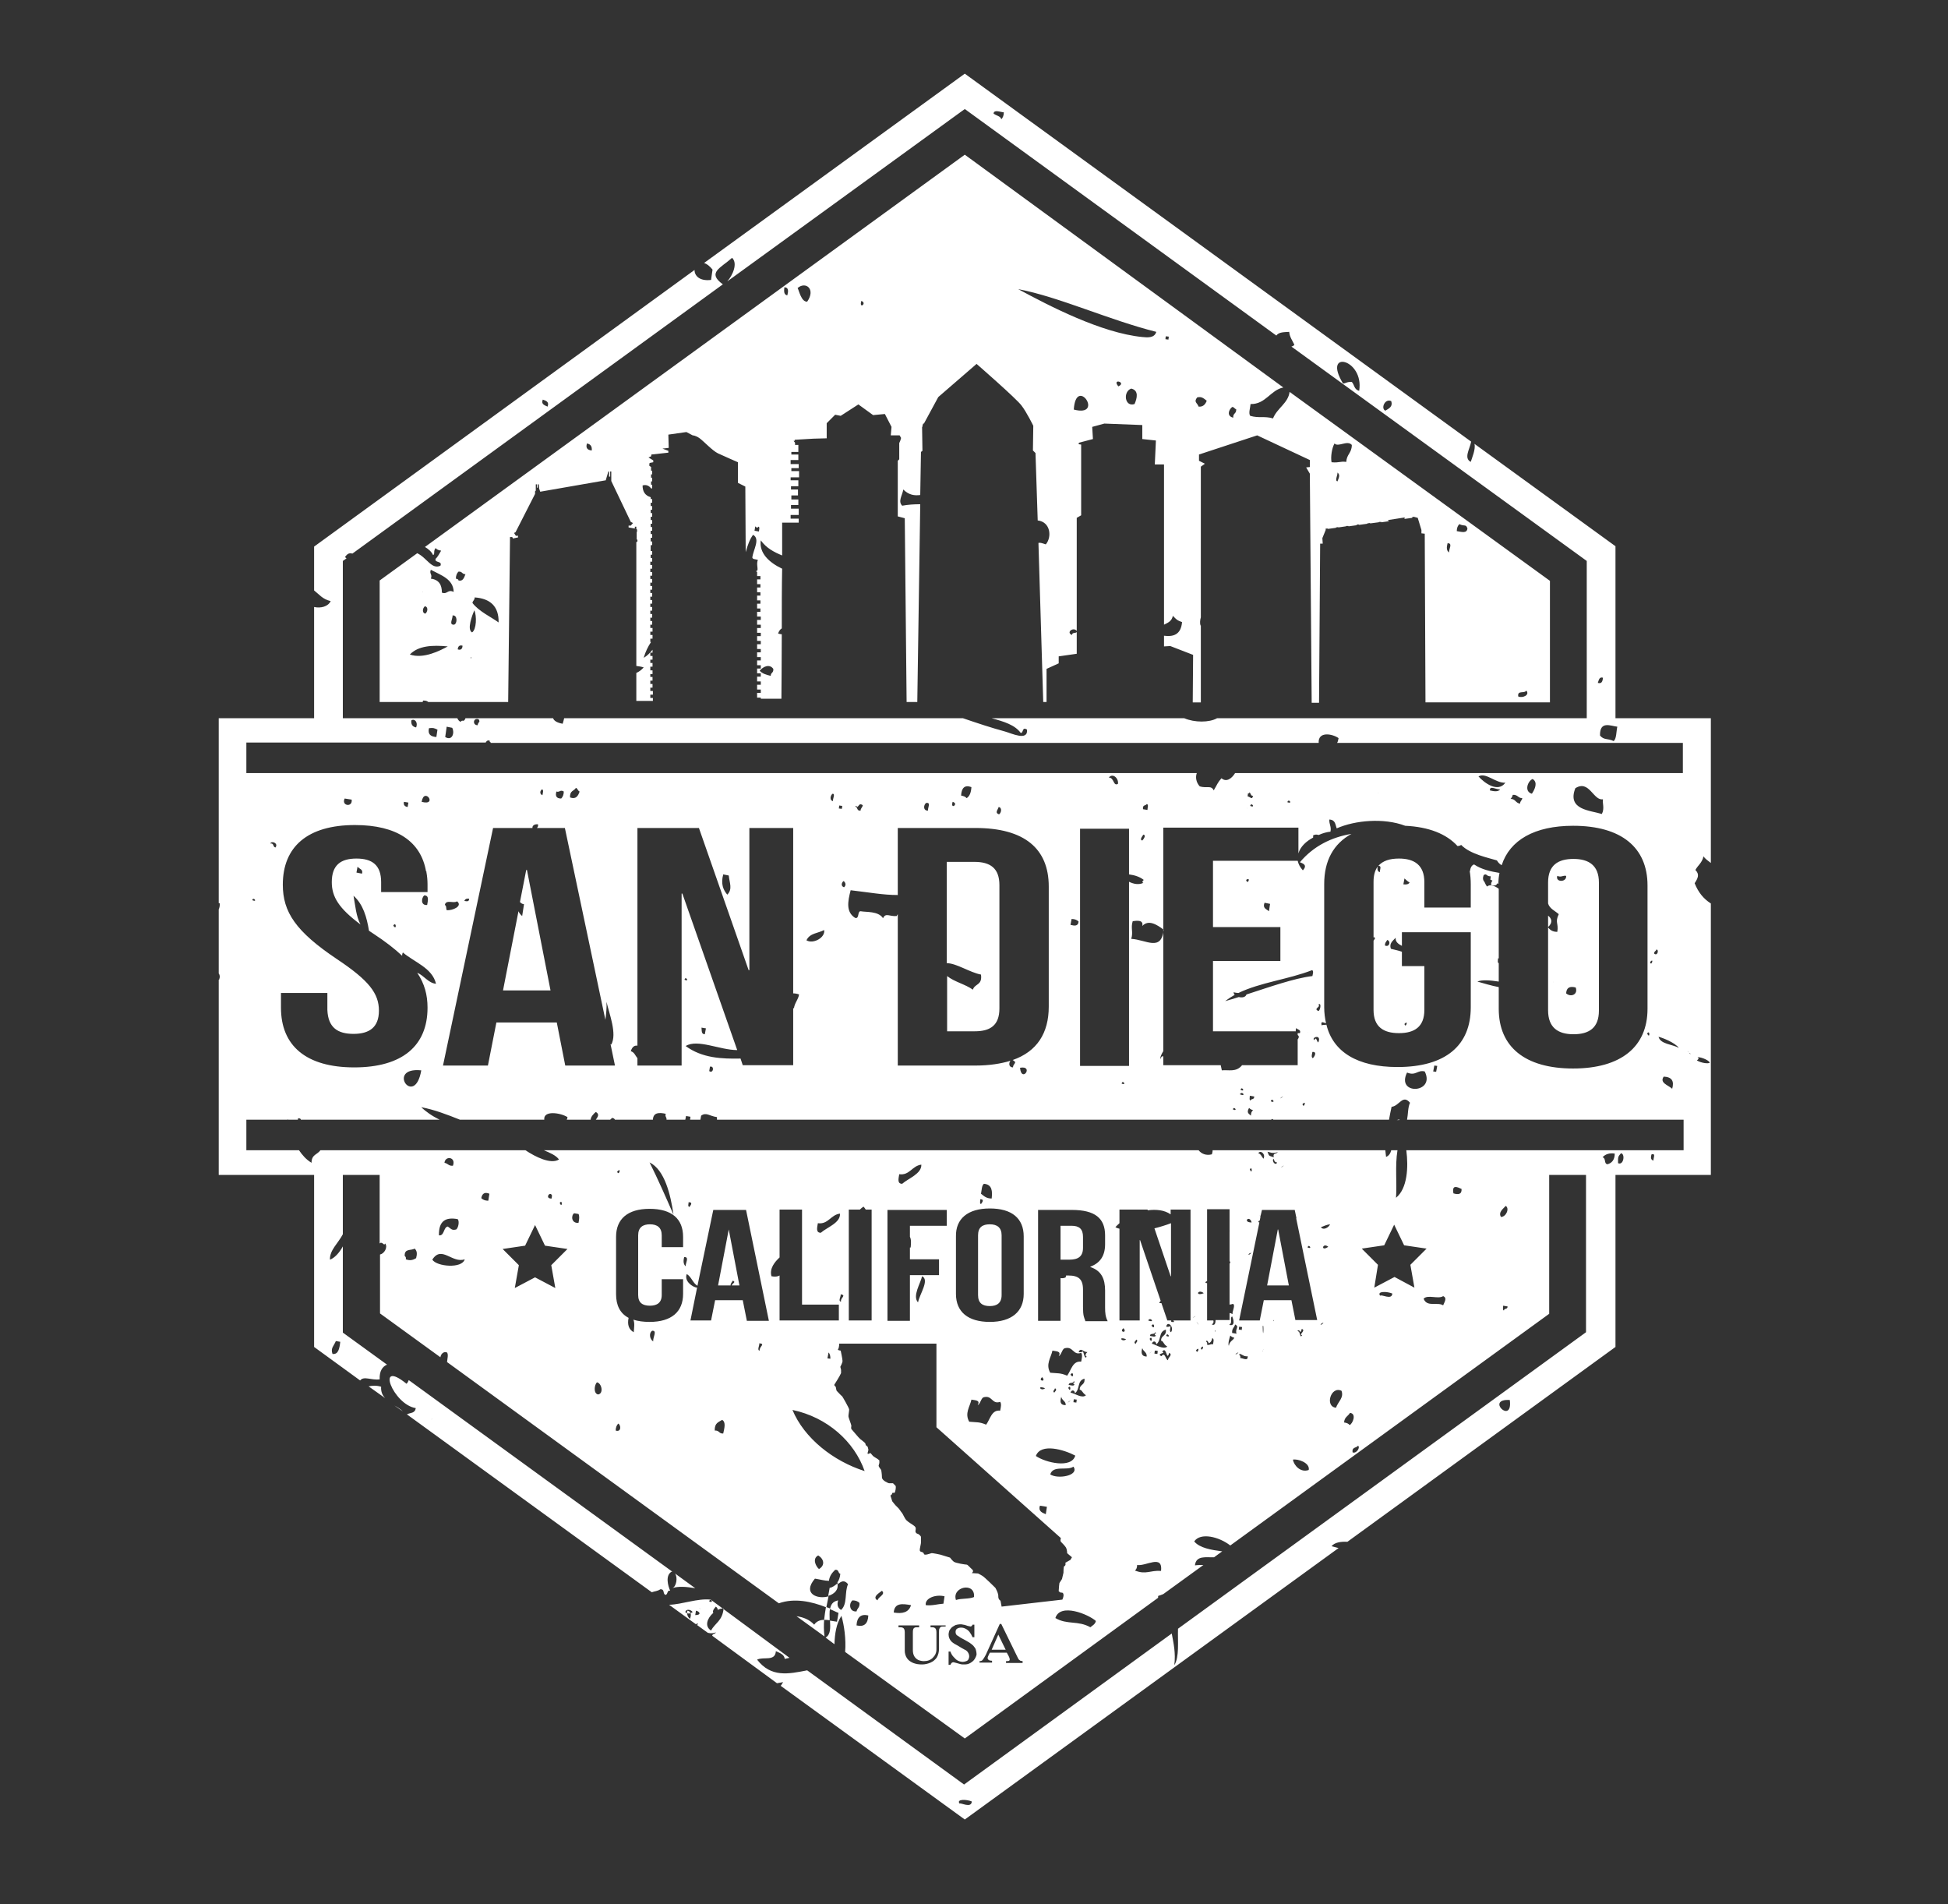 <?xml version="1.0" encoding="utf-8"?>
<!-- Generator: Adobe Illustrator 27.9.0, SVG Export Plug-In . SVG Version: 6.00 Build 0)  -->
<svg version="1.1" id="San_Diego" xmlns="http://www.w3.org/2000/svg" xmlns:xlink="http://www.w3.org/1999/xlink" x="0px" y="0px"
	 viewBox="0 0 529 517" style="enable-background:new 0 0 529 517;" xml:space="preserve">
<rect x="0" y="0" width="529" height="517" fill="#333333" stroke="none"/>
<path style="fill:#FFFFFF;" d="M317.9,346.5h0.1v-14.4c-1.3,0.5-2.9,1-4.5,1.4L317.9,346.5z M227.4,429.9c-0.6,0.5-1.3,1.1-2.1,1.2
	c-0.1,0.8-0.3,1.5-0.4,2.2C226.5,432.8,227.8,431.7,227.4,429.9z M221.1,441.1c-1.3-1.4-2.9-2-4.8-2.3l7.6,5.5
	c-0.2-1.6-0.2-3.1-0.1-4.5C222.8,439.8,221.8,440.1,221.1,441.1z M103.5,376.5c-1.3-0.4-2.4-0.3-3.4-0.1l4.5,3.2
	C103.9,378.9,103.4,377.9,103.5,376.5z M464.6,234.3V195h-25.9v-46.7l-38.3-27.8c0.4,1.4-0.7,3.9-1,4.9c-2-1-0.2-3.6,0.1-5.5L262,20
	l-70.8,51.4c0.7,0.2,1.5,0.8,2.3,1.8c-0.1,0.9-0.3,1.8-0.4,2.8c-3.2,0.4-4.5-1.2-4.5-2.7L85.3,148.4v11.9c1.4,1.1,2.3,2.4,4.5,2.9
	c-0.7,1.5-2.7,2-4.5,1.6V195H59.4v50.2c0.1,0,0.2,0,0.3,0.1c0,0.6-0.1,1.2-0.3,1.6v17.4c0.3,0.4,0.4,0.9,0.1,1.7c0,0-0.1,0-0.1,0v53
	h25.9v46.7l12.5,9.1c1-1.3,3,0,5.3-0.3c-0.1-2.3,0.8-3.5,2-4l-12-8.7v-23.4c-0.9,1.7-2.3,3.2-3.5,3.6c-0.1-2.6,2.2-4.4,3.5-6.9V319
	h10v18.6c0.1-0.1,0.2-0.1,0.3-0.2c0.7,0,0.9,0.9,1.2,0.2c0.8,1.1-0.3,2.8-1.4,3v16l16.4,11.9c0.1-0.8,0.8-1.7,1.8-1.3
	c0.4,0.6,0.1,1.6,0,2.6l90.1,65.5c4.2-1.5,8.9-0.5,12.9,1.1c0.2-1,0.4-2,0.6-3c-3,0.9-7.2-0.7-3.7-4.8c1.3,0.2,2.7,0.6,3.8,0.6
	c0.2-1.5,1-2.3,1.7-3c1.1-0.1,0.7,0.9,1.4,1.1c-0.1,1-0.4,1.8-0.8,2.3c0.1,0.2,0.1,0.3,0.1,0.5c0.9-0.7,1.7-1.3,2.8,0
	c-1,2.1-0.1,5.4-1.9,7c-0.8-0.5-1.2-1.2-0.8-2.6c-1.5,0.3-2,1.2-2.2,2.4c0.8,0.3,1.5,0.7,2.3,1c-0.1,0.8-0.3,1.6-0.4,2.4
	c-0.6-0.1-1.2-0.2-1.9-0.3c0.1,1.9,0.2,3.8-1.2,4.6l2.4,1.8c0.1-2.8,0.5-5.6,1.9-7.7c0.7,2.4,1.3,6.3,1,9.8L262,472l52.5-38.2
	c0-0.2,0-0.3,0-0.5c0.4-0.1,0.9-0.3,1.4-0.5l10.9-7.9c-0.8,0-1.6,0-2.3,0.1c0.3-2.8,3.1-2.1,5.2-2.2l2.2-1.6c-3-0.4-6.1-0.9-7.6-2.7
	c1.7-2.5,6.7-1.3,9.8,1.1l86.6-62.9V319h10v42.7l-110.8,80.5c-0.1,3.4,0.4,7.7-1,9.9c0.4-3.4-0.2-5.9-0.7-8.6l-56.4,41l-42.6-31
	c-5.1,1-9.8,2-13.6-2.9c1.7-0.9,4.9,0.6,5.1-2.3c1.1,0.5,2.3,0.9,2.4,2.1c0.4-0.1,0.9-0.2,1.3-0.3L193,434.3
	c-3.6-0.4-7.7,1.3-11.3,1.4l7.3,5.3c0.1,0,0.2-0.1,0.3-0.3c0.3,0.1,0.2,0.3,0,0.5l2.9,2.1c0.5,0.1,1,0.3,2.2-0.1
	c-0.2,0.5-0.9,0.3-1,0.9L211,457c0.6-0.1,1.2-0.2,1.7-0.3c-0.3,0.3-0.4,0.7-0.7,1l50,36.3l101.5-73.7c-0.6-0.2-1.3-0.3-1.9-0.5
	c0.8-1,2.4-1.3,4.3-1.2l72.8-52.9V319h25.9v-73.7c-2-1.3-3.4-3-4.4-5.5c0.9-1.4,1.4-2.4,0.2-3.6c0.7-1.3,1.8-1.9,2.2-3.7
	C463,233.1,463.8,233.7,464.6,234.3z M91.2,364.1c0.4,0.1,0.8,0.1,1.2,0.2c-0.2,1.8-0.5,3.5-2.1,3.3C89.7,366,90.7,365.4,91.2,364.1
	z M187.4,439.5c-0.5-0.3-0.8-0.9-0.8-1.5c-0.2-0.1-0.4-0.2-0.5-0.3c0.2-1,1.6-0.7,2,0c-0.2,0.1-0.4,0.2-0.6,0.3
	C187.7,438.3,187.6,438.9,187.4,439.5z M188.8,438.5c0.1-0.4,0.1-0.8,0.2-1.2C190,437.5,190.6,438.5,188.8,438.5z M190.6,436.8
	c-0.1,0-0.1,0-0.2,0c-0.2,0-0.5-0.1-0.6-0.1c-0.1,0-0.2,0-0.2,0c0,0,0.1,0,0.2,0c0.1,0,0.3,0,0.6,0.1
	C191,436.9,191.4,436.9,190.6,436.8z M192.6,434.8C192.8,433.6,194.1,435.4,192.6,434.8L192.6,434.8z M192.6,436.8
	C191.5,438.6,193.8,435,192.6,436.8L192.6,436.8z M193.1,442.7c-1.9-1.2-1-3.4,0.6-4.8c-0.1-0.3-0.3-0.6,0.7-1.7
	c0.4,0.3,0.5,0.6,0.5,0.9c0.5-0.3,1.1-0.4,1.6-0.4C196.2,440.1,194.1,440.7,193.1,442.7z M260.6,489.7c-1-1.3,1.9-1.2,3.3-0.6
	C263.8,491.1,260.8,489.3,260.6,489.7z M410,380.1C410.9,387,403.2,379.7,410,380.1L410,380.1z M461,287.1c0.3-0.3,3,0.6,3.3,1.4
	c-0.3,0.4-2.4,0.1-3.5-0.6C461.2,287.6,461.5,287.3,461,287.1z M439.2,197.3c-0.3,1.3-0.2,3.3-1,3.9c-1.7-0.8-2.6-0.2-3.7-1.5
	C434.4,195.6,437.4,197.1,439.2,197.3z M435.3,184c-0.1,1.1-0.4,1.7-1.4,1.4C434.2,184.6,434.3,183.7,435.3,184z M377.8,108.9
	c0.5,1.5-0.6,2-1.6,2.6C374.9,110.9,376.1,108.1,377.8,108.9z M369.1,106.1c-1.4-0.3-1.3-1.7-2-2.4c-1.4-0.1-1.8,0.5-2.4,0.4
	C359,94.7,370.5,97.5,369.1,106.1z M272.6,30.5c0,0.9-0.3,1.5-0.7,1.9c-0.1-0.9-1.5-1-2.1-1.6C270,29.7,271.5,30.4,272.6,30.5z
	 M147.4,108.5c0.9,0.3,1.8,0.6,1.3,1.9C147.8,110,146.9,109.7,147.4,108.5z M93.1,152.3l1-0.7c-0.1-0.1-0.3-0.2-0.4-0.4
	c0.5-0.6,0.9-1.2,2-0.9l100.6-73.1c-4.4-3.2-0.6-4.4,2.5-7.2c1.6,1.5,0.2,4.7-1.3,6.4L262,29.6l84.6,61.5c0.7-1,2.2-0.9,3.5-1
	c0.1,1.4,0.9,2.4,1.4,3.5c-0.2,0.3-0.5,0.4-0.8,0.5l80.2,58.2V195l-100.4,0c-2.1,1.2-6.1,1.2-8.9,0l-52.3,0c3.3,0.9,6.3,1.8,7.9,4
	c0.8,0,0.3-1.8,1.7-0.9c0.3,3.2-4.2,1-6,0.5c-3.7-1-7.6-2.3-11.4-3.6H153.2c-0.1,0.4-0.2,0.9-0.4,1.5c-1.7-0.3-2.4-0.9-2.6-1.5
	l-23.8,0c-0.1,0.3-0.2,0.5-0.5,0.7c-0.4-0.1-0.7,0-0.8,0.3c-0.4-0.2-0.7-0.5-0.9-1H93.1V152.3z M316.9,196.4
	C317.1,196.7,316.8,196.2,316.9,196.4L316.9,196.4z M129.7,196.9c-1.5,0-1.2-2.2,0.3-1.6C130.5,196.2,129.9,195.8,129.7,196.9z
	 M120.9,200.1c0.1-0.9,0.3-1.8,0.4-2.8c0.5,0.1,1,0.2,1.5,0.3C123.5,198.8,122.9,201.3,120.9,200.1z M118.8,198.1
	c-0.1,0.7-0.2,1.3-0.3,2c-1.6-0.1-2.4-0.8-2-2.4C117.7,197.6,117.7,197.6,118.8,198.1z M113,197.5c-1-0.2-1.4-0.8-1.3-1.9
	C112.5,195,113.6,196,113,197.5z M113,341.6c-0.7,0.4-1.5,0.8-2.8,0.3c0.1-0.4,0-0.7-0.3-0.9c-0.1-2.1,1.7-1.4,2.7-2
	C113.3,339.6,113.3,340.5,113,341.6z M117.4,342c2.5-4,5.4,1.1,8.8-0.1C125.5,344.5,118.6,343.9,117.4,342z M124.3,331
	c0.5,0.6,0.2,2.3-0.4,2.8c-1.2,0.3-1.3-0.1-2.3-0.8c-1.2,0.2-0.9,2.6-2.4,2.4C119.1,331.4,121.1,330.4,124.3,331z M120.7,315.7
	c0.2-2,3.2-1.6,2.3,0.8C121.8,316.6,121.7,315.9,120.7,315.7z M132.6,326c-0.9,0-1.5-0.3-1.9-0.7c0.2-1.1,0.8-1.8,2.2-1.2
	C132.8,324.7,132.7,325.3,132.6,326z M150.8,349.7l-5.5-2.9l-5.5,2.9l1.1-6.2l-4.4-4.4l6.1-0.9l2.7-5.6l2.7,5.6l6.1,0.9l-4.4,4.4
	L150.8,349.7z M149.9,324.6c0,0.3-0.1,0.5-0.1,0.8C147.8,325.5,149.4,323.2,149.9,324.6z M152,326.6
	C152.8,325.4,152.7,328.3,152,326.6L152,326.6z M157.1,332c-1.9,0.2-2.1-1.9-1.2-2.6c0.4,0.1,0.8,0.1,1.2,0.2
	C157.4,330.1,157.3,331.1,157.1,332z M162.4,378.6c-1.3-0.3-1-2.6-0.3-3.3C163.4,375.5,164,378.4,162.4,378.6z M167.2,388.4
	c0-0.9,0.3-1.5,0.7-1.9C168.7,387,168.7,388.9,167.2,388.4z M177.4,364.2c-0.9-0.5-1.3-2.2-0.3-2.9
	C178.6,361.2,177.2,363.2,177.4,364.2z M185.5,338.6h-5.8v-3.2c0-2.1-1.2-3-3.2-3c-1.9,0-3.2,0.8-3.2,3v16.2c0,2.1,1.2,2.9,3.2,2.9
	c1.9,0,3.2-0.8,3.2-2.9v-4.3h5.8v4c0,4.8-3.1,7.6-9.1,7.6c-1.7,0-3.1-0.2-4.4-0.6c0.4,0.9,0.2,2.1,0.1,3.4c-1.3-0.7-1.8-2-1.4-3.9
	c-2.3-1.2-3.4-3.4-3.4-6.4v-15.6c0-4.8,3.1-7.6,9.1-7.6c6,0,9.1,2.7,9.1,7.6V338.6z M167.6,318.1C168.9,316.7,168,319.5,167.6,318.1
	L167.6,318.1z M176.4,315.6c4.1,2,5.7,8.7,6.5,14.2C180.8,325,178.7,320.2,176.4,315.6z M185.8,341.3c1.5-0.1,0.3,1.7,0.4,2.5
	C185.6,343.3,185.5,342.4,185.8,341.3z M196.4,389.2c-1.2,0.1-1-0.9-2.3-0.8c-0.1-2.1,1.1-2.3,2-2.9
	C197.2,386.1,196.7,387.8,196.4,389.2z M206.3,366.7c-0.8-0.1,0-1.4-0.1-2C208,364.9,206.1,365.6,206.3,366.7z M202.8,358.5
	l-1.1-5.5h-7.5l-1.1,5.5h-5.6l1.8-8.9c-1.2-0.1-3.6-1.8-2.8-3.7c1.3,0.8,1.6,2.4,2.9,3.2l4.3-20.6h8.9l6.2,30.1H202.8z M187,326.4
	c1.3,0,0.5,0.9,0.2,1.3C186.7,327.5,187,326.9,187,326.4z M209.5,346.5c-0.6-2.1,0.9-3.9,2.2-5.1v-13h6.1v25.8h10v4.3h-16.1v-12.2
	C211.2,346.6,210.4,346.7,209.5,346.5z M228.3,351.4c1.7,0.3-0.2,1,0.1,2C227.5,353.3,228.4,352,228.3,351.4z M222.9,334.7
	c-1.4,0-1-1.4-0.8-2.6c2.8,0.4,3.5-2.3,6-2.6C228.3,332,224.6,333.2,222.9,334.7z M225.5,368.9c-0.3,0-0.5-0.1-0.8-0.1
	c0.1-0.5,0.2-1.1,0.3-1.6C225.4,367.6,225.5,368.2,225.5,368.9z M222.4,426c-1-0.9-1.8-2.9-0.2-3.7C223.8,423.3,224.1,425,222.4,426
	z M215.2,382.8c9.5,2,16.8,8.6,19.6,16.6C226.3,396.7,218.4,390.5,215.2,382.8z M231.5,434.5c0.9,0,1.5,0.3,1.9,0.7
	c0.1,1.3-0.6,1.4-0.8,2.3C230.7,437.7,230.4,435.4,231.5,434.5z M232.6,441.3c0.1-2.2,1.2-3.2,3.2-2.7
	C235.7,440.8,234.7,441.8,232.6,441.3z M238.3,434.5c-1.6-0.9,0.6-2.1,1.2-2.6C240.6,432.9,238.5,433.5,238.3,434.5z M242.4,405.3
	c0.3-0.1,0.5,0.3,0.7-0.4c0.2-0.7,0.2-1.4,0.1-1.5c-0.1-0.1-0.7-0.7-0.7-0.7s-1,0-1.1,0s-1.9-0.7-1.9-1.6c0-0.9-0.2-2-0.2-2
	s-0.7-0.9-0.7-1.1c0-0.2,0.2-0.7,0.2-0.8c0-0.2,0-0.7,0-0.7l-0.5-0.4c0,0-1-0.6-1.1-0.7c-0.2-0.1-0.8-1-0.9-0.9
	c-0.1,0.1-0.7,0.4-0.7,0.1c0-0.3,0.3-0.9,0.2-1.1c-0.1-0.3-0.1-0.8-0.4-0.9c-0.3-0.1-0.4-0.6-0.4-0.7c0-0.1-1.1-1-1.4-1.2
	c-0.4-0.3-2-2.3-2.3-2.6c-0.3-0.3-0.1-0.7-0.1-1c0-0.3-0.8-2.2-0.8-2.6c0-0.4,0.2-1.4,0.2-1.8s-1.8-3.5-1.9-3.6
	c-0.1,0-1.5-1.5-1.5-1.5s-0.2-0.6-0.2-0.9c0-0.3-0.6-0.5-0.4-0.8c0.3-0.4,1.4-2.3,1.4-2.3l0.4-0.8v-0.9l-0.2-0.8
	c0,0,0.6-1.1,0.6-1.6c0-0.5-0.5-2.8-0.5-2.8s-1-0.1-0.7-0.4c0.3-0.4,0.3-1.5,0.3-1.5h26.4v22.7l33.8,30.1c0,0-0.3,0.8,0.1,1.1
	c0.3,0.3,1,1,1.3,1.5c0.3,0.6,0.3,1.5,0.3,1.5l1.3,1.1l-0.4,0.7l-1.4,0.8c0,0,0.2,0.5-0.1,0.8c-0.3,0.3-0.1-0.1-0.3,0.3
	c-0.1,0.4-0.1,1.6-0.1,1.6l-0.4,1.7l-0.7,1.1l-0.1,0.8l-0.1,1.4c0,0,0.4,0.4,0.6,0.4s0.6-0.1,0.7,0.5c0.1,0.6-0.3,1.4-0.3,1.4
	l-16.5,1.9l-0.3-1.6c0,0-0.6-0.3-0.6-1.1c0.1-0.9-0.8-2.4-0.8-2.4s-3.1-3.1-3.6-3.3c-0.5-0.3-1.1-0.6-1.1-0.6l-1.7-0.1
	c0,0,0.7-0.5,0.1-1c-0.6-0.5-1.2-1.3-1.5-1.3c-0.3,0-3-0.4-3.5-0.8c-0.5-0.4-1-1.1-1-1.1l-2.6-0.8c0,0-2.2-0.5-2.5-0.4
	c-0.3,0.1-1.9,0.7-2,0.2c-0.1-0.5-0.6-0.5-0.8-0.6c-0.2-0.1-0.4-0.1-0.3-0.8c0.1-0.7,0.3-1.3,0.3-1.7v-1.5c0-0.3-0.7-0.8-0.7-0.8
	s-0.8-0.1-0.8-0.8c0.1-0.7,0.2-0.9-0.2-1.3c-0.4-0.4-1.6-1-2.2-1.6c-0.6-0.6-1-1.8-1.3-2.1c-0.3-0.3-0.7-1.1-1.2-1.5
	c-0.5-0.4-1.4-1.6-1.4-1.6l-0.5-1.6C242.3,405.9,242.2,405.4,242.4,405.3z M230.5,358.5v-30.1h3c0.3-0.3,0.7-0.6,1-0.8
	c0.2,0.2,0.4,0.5,0.6,0.8h1.6v30.1H230.5z M257.1,328.5v4.3h-10v3c0.4,0.8,0.3,1.8,0.2,2.9c-0.1,0-0.2,0-0.2,0v3.2h7.9v4.3h-7.9
	v12.4H241v-30.1H257.1z M244.2,318.8c2.8,0.4,3.5-2.3,6-2.6c0.1,2.5-3.5,3.7-5.2,5.2C243.6,321.4,244,320,244.2,318.8z M249.3,353.6
	c-1.6-1.7,0.7-5.2,1.1-7.1C252.5,347.5,249.7,351.4,249.3,353.6z M266.4,326.9c-0.4-0.1-0.2-0.8-0.2-1.3
	C267.5,325.6,266.6,326.6,266.4,326.9z M266.4,324.1c0.2-1,0.2-2.3,0.8-2.7c2.3,0.2,2.3,2.1,2.1,4
	C267.8,325.4,267.2,324.7,266.4,324.1z M268.8,328.1c6,0,9.2,2.7,9.2,7.6v15.6c0,4.8-3.3,7.6-9.2,7.6s-9.2-2.7-9.2-7.6v-15.6
	C259.5,330.9,262.8,328.1,268.8,328.1z M267,379.4c2.5-0.8,2.3,2,4.6,1.2c0.4,0.5,0.2,1.5,0,2.4c-2.3-0.3-2.7,2.3-3.8,3.8
	c-1.9-0.8-2.5-0.6-4.6-0.8c-1.3-2.3,0.2-4.1,0.6-6c1,0.2,2.5,0.1,1.7,1.5C266.2,381.2,266.3,379.9,267,379.4z M283.8,376.9
	C282.7,377.9,281.4,376,283.8,376.9L283.8,376.9z M283,373.9C284.3,375.3,281.7,375,283,373.9L283,373.9z M292,395.2
	c-1,3.6-8.1,1.9-10.7,0.1C282.6,391.7,289,393.6,292,395.2z M289,366.1c2.5-0.8,2.3,2,4.6,1.2c0.4,0.5,0.2,1.5,0,2.4
	c-2.3-0.3-2.7,2.3-3.8,3.8c-1.9-0.8-2.5-0.6-4.6-0.8c-1.3-2.3,0.2-4.1,0.6-6c1,0.2,2.5,0.1,1.7,1.5
	C288.2,367.9,288.3,366.6,289,366.1z M295.1,368.3c-0.5,1-0.8-1-1-1.4c-0.3,0.2-0.7,0.3-1.2,0.2c0.6-1.4,1.2,0,2.4,0
	C294.9,367.4,294.5,368.1,295.1,368.3z M290.7,378.1c0.3-0.9,1.2-0.7,1.2,0.2c1.5-1.2,0.5-3.4,2.6-4c0.2,1.9-1.3,1.4-1.3,3
	c0.7,0.1,0.7,0.9,1.7,1.5C293.9,379.8,291.9,378.3,290.7,378.1z M292.4,380c0,0.3-0.1,0.5-0.1,0.8c-0.3,0-0.5-0.1-0.8-0.1
	c0-0.3,0.1-0.5,0.1-0.8C291.9,379.9,292.1,380,292.4,380z M291.6,375c0.4,0.2,0.2,0.4-0.1,0.4c-0.1,0.3,0.1,0.4,0.3,0.5
	c-0.2,0.5-1,0.2-1.6,0.1C290.3,375.1,291.4,375.8,291.6,375z M290.7,373.2C291.6,371.9,291.7,374.7,290.7,373.2L290.7,373.2z
	 M290.1,376.8C290.9,375.6,290.8,378.5,290.1,376.8L290.1,376.8z M290.3,380.5C291.7,379.6,289.1,381.5,290.3,380.5L290.3,380.5z
	 M289.4,381.5c-1.5,0-1.6-0.9-1.2-2.3C288.3,380.2,289.5,380.4,289.4,381.5z M286.3,378.1c-0.6-0.4,0.1-0.7,0.2-1.2
	C287.2,377.4,286.5,377.7,286.3,378.1z M285.2,400.3c0.8-2.6,4.6-0.9,6.3-2.1C293.2,400.6,287.3,401.7,285.2,400.3z M284.3,409.1
	c-0.1,0.7-0.2,1.3-0.3,2c-1-0.4-2.1-0.8-1.6-2.3C283,408.9,283.6,409,284.3,409.1z M264.5,433.6c-1.4,0.6-3.4,0.3-4.9,0.8
	C258.4,430.8,264.9,429.4,264.5,433.6z M256.5,433.4c-0.1,0.7-0.2,1.3-0.3,2c-1.6,0.1-3,0.6-4.8,0.4
	C251.1,433.9,254.1,432.8,256.5,433.4z M247.4,435.8c-0.6,2-2.4,2.4-4.7,2C242.9,435.1,245.1,435.4,247.4,435.8z M256.6,441.6h-0.2
	c-0.4,0-0.7,0-0.9,0.1c-0.2,0.1-0.3,0.3-0.4,0.5c-0.1,0.2-0.1,0.6-0.1,1v4.4c0,0.9-0.2,1.7-0.6,2.4c-0.4,0.6-1,1.1-1.7,1.4
	c-0.7,0.3-1.5,0.5-2.3,0.5c-0.9,0-1.6-0.1-2.4-0.4c-0.7-0.3-1.3-0.7-1.7-1.3c-0.4-0.6-0.6-1.3-0.6-2v-5c0-0.5-0.1-0.9-0.3-1.1
	c-0.2-0.2-0.5-0.3-1-0.3h-0.4v-0.5h5.6v0.5h-0.3c-0.4,0-0.7,0-0.9,0.1c-0.2,0.1-0.4,0.3-0.4,0.5c-0.1,0.2-0.1,0.6-0.1,1v4.6
	c0,0.6,0.1,1.2,0.4,1.7c0.3,0.5,0.7,0.8,1.1,1c0.5,0.2,1,0.3,1.5,0.3c1,0,1.8-0.3,2.4-0.9c0.6-0.6,1-1.3,1-2.3v-4.6
	c0-0.5-0.1-0.9-0.3-1.1c-0.2-0.2-0.5-0.3-0.9-0.3h-0.4v-0.5h4.1V441.6z M264.7,450.4c-0.3,0.5-0.7,0.8-1.2,1.1
	c-0.5,0.3-1,0.4-1.6,0.4c-0.4,0-0.8,0-1.1-0.1c-0.3-0.1-0.7-0.2-1.1-0.3c-0.4-0.1-0.7-0.2-0.8-0.2c-0.2,0-0.4,0.1-0.5,0.2
	c-0.1,0.1-0.2,0.3-0.3,0.5h-0.5v-3.6h0.5c0.2,0.6,0.5,1.1,0.9,1.5s0.7,0.8,1.2,1c0.4,0.2,0.9,0.3,1.3,0.3c0.3,0,0.6-0.1,0.9-0.2
	c0.3-0.1,0.5-0.3,0.6-0.5c0.1-0.2,0.2-0.5,0.2-0.8c0-0.5-0.2-0.9-0.5-1.3c-0.2-0.2-0.4-0.4-0.7-0.5c-0.3-0.2-0.8-0.4-1.4-0.8
	c-0.6-0.4-1.1-0.6-1.4-0.8s-0.6-0.4-0.8-0.6c-0.5-0.5-0.8-1.2-0.8-1.9c0-0.4,0.1-0.7,0.2-1.1c0.2-0.3,0.4-0.6,0.7-0.9
	c0.3-0.2,0.6-0.4,1-0.6c0.4-0.1,0.8-0.2,1.2-0.2c0.3,0,0.6,0,0.9,0.1c0.2,0,0.5,0.1,0.8,0.2c0.3,0.1,0.5,0.2,0.7,0.2
	c0.2,0,0.3,0.1,0.4,0.1c0.3,0,0.5-0.2,0.6-0.5h0.5v3.4h-0.5c-0.2-0.5-0.5-1-0.8-1.4c-0.3-0.4-0.7-0.7-1.1-0.9
	c-0.4-0.2-0.8-0.3-1.2-0.3c-0.4,0-0.8,0.1-1.1,0.3c-0.3,0.2-0.4,0.5-0.4,0.9c0,0.3,0.1,0.7,0.4,0.9c0.2,0.1,0.5,0.3,0.9,0.6
	c0.4,0.2,0.9,0.5,1.3,0.7c0.4,0.2,0.8,0.5,1.2,0.7c0.4,0.3,0.7,0.5,1,0.8c0.3,0.4,0.6,0.7,0.7,1.1c0.1,0.4,0.2,0.8,0.2,1.2
	C265.2,449.4,265,449.9,264.7,450.4z M277.8,451.5h-4.6V451c0.4,0,0.7,0,0.8-0.1c0.2-0.1,0.2-0.2,0.2-0.4c0-0.2-0.1-0.5-0.3-0.9
	l-0.5-0.9h-4.6l-0.3,0.6c-0.2,0.4-0.3,0.7-0.3,0.8c0,0.5,0.4,0.8,1.2,0.8v0.5H266V451c0.4,0,0.7-0.1,0.9-0.4s0.5-0.7,0.8-1.3
	l3.8-8.4h0.4l4.5,9.2c0.1,0.2,0.2,0.4,0.3,0.5c0.1,0.1,0.3,0.2,0.4,0.3c0.2,0,0.4,0.1,0.6,0.1V451.5z M296.1,441.8
	c-3.4-1.9-6.3-0.6-9.5-2.5c1.3-4.2,9-1,11,0.8C297.4,441,296.7,441.3,296.1,441.8z M294.7,358.5c-0.3-0.8-0.6-1.2-0.6-3.7v-4.7
	c0-2.8-1.2-3.8-4-3.8h-0.6c0,0.2-0.1,0.3-0.1,0.5c-0.3,0.2-0.9,0.3-1.4,0.2v11.6h-6.1v-30.1h9.2c6.3,0,9,2.3,9,6.9v2.4
	c0,3.1-1.3,5.1-4,6.1v0.1c3,1,4,3.2,4,6.4v4.6c0,1.5,0.1,2.5,0.7,3.7H294.7z M305.8,363.6C304.8,364.6,303.4,362.7,305.8,363.6
	L305.8,363.6z M305.1,360.6C306.3,362.1,303.7,361.7,305.1,360.6L305.1,360.6z M315.3,426.5c-3-0.2-4.1,1.1-7.1-0.1
	c0.4-0.3,0.6-0.8,0.6-1.5C311.2,425.3,315.8,421.9,315.3,426.5z M308.6,363.7c0.6,0.4-0.1,0.7-0.2,1.2
	C307.7,364.4,308.4,364.1,308.6,363.7z M310.2,366c0.2,0.9,1.3,1.1,1.2,2.3C310,368.3,309.8,367.3,310.2,366z M313.9,362.6
	c-0.2,0.5-1,0.2-1.6,0.1c0-0.9,1.2-0.2,1.4-1c0.4,0.2,0.2,0.4-0.1,0.4C313.5,362.5,313.7,362.5,313.9,362.6z M317,365.6
	c-1.1,0.9-3.1-0.5-4.2-0.8c0.3-0.9,1.2-0.7,1.2,0.2c1.5-1.2,0.5-3.4,2.6-4c0.2,1.9-1.3,1.4-1.3,3C316,364.1,315.9,365,317,365.6z
	 M316.7,362.7C316.9,361.5,318.2,363.4,316.7,362.7L316.7,362.7z M314.4,366.8c0,0.3-0.1,0.5-0.1,0.8c-0.3,0-0.5-0.1-0.8-0.1
	c0-0.3,0.1-0.5,0.1-0.8C313.9,366.7,314.2,366.7,314.4,366.8z M312.4,367.2C313.7,366.3,311.1,368.2,312.4,367.2L312.4,367.2z
	 M312.2,363.5C313,362.3,312.9,365.2,312.2,363.5L312.2,363.5z M312.7,359.9C313.6,358.7,313.7,361.4,312.7,359.9L312.7,359.9z
	 M311.8,358.5C312.4,357.4,313.8,359.3,311.8,358.5L311.8,358.5z M317.2,369.3c-0.7-0.1-0.8-2.4-1.8-1.1c-1.6-0.7,1.5-0.8,0.2-1.2
	c1.2-1.8,1.2,2.9,1.9,0.3C318.6,367.9,317.1,368.5,317.2,369.3z M318,361.7c-0.5-0.2-0.2-1-0.1-1.7c-0.3,0.2-0.7,0.3-1.2,0.2
	C317,358.4,319,360.3,318,361.7z M323.4,358.5h-4.8c0.3,0.2,0.4,0.7-0.6,0.3c0-0.2,0.1-0.3,0.1-0.3h-1.1l-1.6-4.7
	c-0.2,0-0.4,0-0.6,0c0.1-0.3,0.3-0.5,0.4-0.6l-5.6-16.5h-0.1v21.8h-5.5v-24.9c-0.4-0.1-0.7-0.2-1.1-0.4c0.3-0.4,0.7-0.7,1.1-1.1
	v-3.7h7.6l0.1,0.2c2.2-0.3,4.5-0.1,6.2,1.1v-1.3h5.4V358.5z M324.3,357.5C325.6,356.7,323,358.5,324.3,357.5L324.3,357.5z
	 M324.8,366.6C326,365.2,325.2,368,324.8,366.6L324.8,366.6z M325.2,359.3C324.3,357.9,326.2,360.6,325.2,359.3L325.2,359.3z
	 M326.1,366C327.3,364.6,326.4,367.4,326.1,366L326.1,366z M326.9,351.1C324.4,352.1,325.3,349.8,326.9,351.1L326.9,351.1z
	 M329.4,365c-0.7-0.2-0.9,0.3-1.6,0.1c0.1-0.4,0-0.7-0.3-0.9c0.2-0.5,0.7,0.1,0.7,0.5c0.6-0.2,0.9-0.7,1-1.4
	C329.8,363.5,329.5,364.4,329.4,365z M329.8,362.1C329.8,362.2,329.8,362.2,329.8,362.1L329.8,362.1z M329.1,359.6
	c0.5-0.4,0.5-0.7,0.4-1.1h-1.7v-10.1c-0.1,0-0.3-0.1-0.5-0.2c0.1-0.2,0.3-0.3,0.5-0.4v-19.5h6.1v5.8c0.1,0,0.2,0.1,0.3,0.2
	c0,0,0.1,0,0.1,0.1c0,0,0,0,0.1,0c-0.1,0-0.1-0.1-0.2-0.1c-0.1-0.1-0.2-0.1-0.3-0.2v8.3c0.3,0.2,0.2,0.5,0,0.7v11.1
	c0.3,0,0.6-0.1,0.9-0.2c0.8,0.3-0.2,2-0.1,2.8c-0.3-0.2-0.5-0.3-0.8-0.3v1.9h-3.8C330.1,359.2,329.9,360,329.1,359.6z M334.4,334.6
	c0.1,0.1,0.2,0.1,0.3,0.1C334.6,334.7,334.5,334.6,334.4,334.6z M334.7,334.8c0.1,0,0.1,0.1,0.1,0.1
	C334.9,334.8,334.8,334.8,334.7,334.8z M335.8,362.1c-0.4-0.1-0.8-0.1-1.2-0.2c-0.1-1.3,0.6-1.4,0.8-2.3
	C336.7,360.2,335.3,360.8,335.8,362.1z M334.6,357.4c0.4,0.8,0.9,2.8-0.8,2.3C334.9,359,333.8,357.9,334.6,357.4z M330.1,361.2
	c0,0.1,0,0.1-0.1,0.2c0,0.1,0,0.1-0.1,0.2c0,0.1-0.1,0.2-0.1,0.3c0-0.1,0.1-0.2,0.1-0.3c0-0.1,0-0.1,0-0.2c0,0,0,0,0-0.1
	C330,361.3,330.1,361.2,330.1,361.2c0-0.1,0-0.1,0-0.1C330.1,361.1,330.1,361.1,330.1,361.2z M333.8,365.9c0.1,0,0.1,0,0.2-0.1
	c0,0,0,0,0,0C334,365.8,333.9,365.9,333.8,365.9z M333.7,365.4c-0.3-0.6,0.2-2.2,0.4-2.8c0.3,0.3,0.6,0.5,1.1,0.6
	C334.8,364,333.9,364.1,333.7,365.4z M335.8,367.4C337.3,366.6,334.7,368.5,335.8,367.4L335.8,367.4z M336.8,368.7
	c0.1-0.4,0-0.7-0.3-0.9c0.2-0.7,1.2,0.7,2.3,0.4C339,369.7,337.5,368.7,336.8,368.7z M336.4,361c0-0.3,0.1-0.5,0.1-0.8
	c0.3,0,0.5,0.1,0.8,0.1c0,0.3-0.1,0.5-0.1,0.8C336.9,361,336.7,361,336.4,361z M342.9,367.3C342.8,367.4,342.8,367.4,342.9,367.3
	L342.9,367.3z M343.1,366.4c0,0.1,0,0.1-0.1,0.2c0,0,0,0,0,0.1c0,0.1,0,0.1-0.1,0.2c0,0.1-0.1,0.2-0.1,0.3c0-0.1,0.1-0.2,0.1-0.3
	c0-0.1,0-0.2,0.1-0.2C343.1,366.5,343.1,366.4,343.1,366.4c0-0.1,0-0.1,0-0.1C343.2,366.3,343.2,366.3,343.1,366.4z M342.9,360.1
	C343.3,358.9,343,364.8,342.9,360.1L342.9,360.1z M345.7,359.3C345.7,359.4,345.7,359.4,345.7,359.3L345.7,359.3z M346,358.3
	c0,0.1,0,0.1-0.1,0.2c0,0.1,0,0.2-0.1,0.2c0,0.1-0.1,0.2-0.1,0.3c0-0.1,0.1-0.2,0.1-0.3c0-0.1,0-0.1,0-0.2c0,0,0,0,0-0.1
	C346,358.5,346,358.4,346,358.3c0-0.1,0-0.1,0-0.1C346,358.3,346,358.3,346,358.3z M355.4,399.1c-2.2,0.8-4-1.2-4.3-2.8
	C352.3,396,355.8,397.1,355.4,399.1z M353.5,360.8c1.3,0.4-1,1.6,0.1,1.7c-0.6,1.1-0.5-1-1-1c-0.7-0.4,0.5-0.5,0.4,0.1
	C353.4,361.6,353.4,361.1,353.5,360.8z M351.8,358.5l-1.1-5.5h-7.5l-1.1,5.5h-5.6l5.5-26.6c-0.1,0-0.2-0.1-0.3-0.1
	c0.1-0.4,0.3-0.4,0.4-0.4l0.2-1.1c0,0,0,0,0,0c-0.4-0.7-0.2-0.4,0-0.1l0.4-1.7h8.9l0.5,2.4c0,0,0,0,0-0.1c0.1-0.1,0.2-0.2,0.2-0.3
	c0,0-0.1,0.2-0.3,0.3l5.7,27.6H351.8z M339.9,331.9C337.3,331.9,339.3,329.7,339.9,331.9L339.9,331.9z M339.4,317.5
	C340.1,316.3,340.1,319.2,339.4,317.5L339.4,317.5z M339.3,340.3C340.8,339.6,338.2,341.5,339.3,340.3L339.3,340.3z M341.7,313.1
	c0.6-1,2.1,0.3,1.4,1.5C342.6,314,342.4,313.3,341.7,313.1z M345.9,314.2c-1.4-0.5-1.2-0.2-1.7-1.5c0.7,0.1,1.2,0.6,2.8,0.1
	C346.6,313.4,345.6,312.9,345.9,314.2z M346.8,315.6c-0.3,1-1.5-0.2-1-1C346.1,314.9,346,315.6,346.8,315.6z M348.2,316.7
	C349.6,315.8,347,317.7,348.2,316.7L348.2,316.7z M355.1,338.7C355.3,337.5,356.6,339.3,355.1,338.7L355.1,338.7z M358.9,359.3
	C360.4,358.6,357.8,360.5,358.9,359.3L358.9,359.3z M360.7,338.5C358.6,340,359.1,337.2,360.7,338.5L360.7,338.5z M358.7,333.2
	c0.8-0.3,1.5-0.7,2.5-0.8C360.8,333.3,359.4,334.1,358.7,333.2z M362.8,382.2c-3.1-0.3-1.4-6,1.5-4.6
	C365,379.5,363.4,380.5,362.8,382.2z M366.5,386.9c-0.3-0.4-0.8-0.6-1.5-0.7c0.1-1.5,1.1-1.7,1.6-2.6
	C368.5,383.8,367.3,386.6,366.5,386.9z M367.3,394.3c-0.2-1.5,1-1.1,1.5-1.8C369.5,393.1,368.2,394.8,367.3,394.3z M374.8,351.8
	c-1-1.3,1.9-1.2,3.3-0.6C378,353.1,375.1,351.3,374.8,351.8z M378.7,346.7l-5.5,2.9l1-6.2l-4.4-4.4l6.1-0.9l2.7-5.6l2.7,5.6l6.1,0.9
	l-4.4,4.4l1.1,6.2L378.7,346.7z M391.9,354.4c-1.5-1-4.4,0.6-5.3-1.8c1.1-1.2,4,0.2,5.3-0.7C393.1,352.4,392.2,353.6,391.9,354.4z
	 M394.7,324c-0.5-2.5,1.1-1.7,2.2-1.2C397,324.3,396,324.4,394.7,324z M408.4,355.8c-0.4-0.1-0.2-0.8-0.2-1.3
	c0.4,0.1,0.8,0.1,1.2,0.2C409.4,355.6,408.5,355.1,408.4,355.8z M407.6,330.4c-0.8-1.3,0.7-2.3,1.3-3
	C410,328.1,409,330.4,407.6,330.4z M436.5,316.1c-1-0.2-0.3-1.6-1.3-1.9c0.8-0.9,1.9-1.2,3.3-1C438.5,314.9,437.7,315.8,436.5,316.1
	z M439.4,315.8c0-1.6-0.1-1.7,0.8-2.7C441.4,313.3,440.9,316.5,439.4,315.8z M449,315.1c-0.7-0.2-0.8-0.8-0.5-1.7
	C449.7,313.1,449,314.3,449,315.1z M457.1,312.3h-75.2c0.6,4.6,0.3,10.4-2.8,12.9c0.3-3.8-0.3-8.7,0.4-12.9h-1.7
	c-0.2,0.8-0.6,1.5-1.4,1.8c-0.1-0.6-0.1-1.2-0.2-1.8h-46.9c0,0.4-0.1,0.7-0.2,1.1c-1.5,0.4-2.8-0.1-3.6-1.1l-177.8,0
	c1.7,0.7,3.3,1.4,4.1,2.5c-2.2,1.4-6.4-0.7-9.1-2.5H87c-0.8,1.2-2.4,1.1-2.4,3.4c-1.5-0.9-2.5-2.1-3.4-3.4H66.9v-8.3H78
	c0,0,0.1,0,0.1-0.1c0,0,0.1,0,0.1,0.1h2.7c0-0.2,0-0.3,0.1-0.4c0.5,0,0.7,0.2,0.7,0.4h37.7c-2.1-1-3.9-2.3-5-3.4
	c3.6,0.7,7,2,10.5,3.4h22.9c-0.3-2.6,4.4-1.9,6.3-0.7c0,0.3-0.1,0.5-0.2,0.7h6.5c0-0.8,0.9-1.7,1.4-2.1c1.1,0.6,0.5,1.4,0,2.1h3.9
	c0.2-0.2,0.4-0.4,0.6-0.5c0.4,0.1,0.6,0.3,0.7,0.5h10.3c0.1-2,1.7-2,3.5-1.6c-0.3,0.8,0.3,0.9,0.2,1.6h5.1c0.1-0.3,0.1-0.7,0.2-1
	c0.4,0.1,0.8,0.1,1.2,0.2c0,0.3-0.1,0.5-0.1,0.8h2.8c0.1-0.4,0.1-0.7,0.2-1.1c1.4-1,2.2,0.1,4.3,0.4c0,0.3,0,0.5,0,0.7h150.5
	c0.2-0.3,0.4-0.2,0.6,0h31.4c0.2-1.1,0.4-2.2,0.7-3.5c2.1-0.2,3-3.5,5-1.1c-0.6,1.3-0.5,3.1-0.8,4.6h75.1V312.3z M68.5,244.4
	C68.8,243.3,70.1,245.1,68.5,244.4L68.5,244.4z M73.4,229c0.3-0.8,2.3-0.1,1.4,1.1C74,229.9,74.5,228.9,73.4,229z M96,280.7
	c4.2,0,6.9-1.7,6.9-6.3c0-4.7-2.7-8.2-11.4-14c-11.2-7.5-14.7-12.8-14.7-20.2c0-10.3,6.7-16.2,19.6-16.2c11.4,0,17.9,4.5,19.3,12.6
	c0,0,0,0,0.1,0c0,0.1,0,0.1,0,0.2c0.2,1.1,0.3,2.2,0.3,3.4v2h-12.6v-2.7c0-4.6-2.4-6.4-6.7-6.4c-4.2,0-6.7,1.7-6.7,6.4
	c0,4,1.9,7.1,7.8,11.5c-1.2-2.2-1.4-5.1-1.9-7.8c2.6,2.3,3.6,5.8,4.2,9.5c0.4,0.3,0.8,0.5,1.2,0.8c3.2,2.1,5.8,4.1,7.8,6
	c0-0.2,0-0.5,0.2-0.9c3.2,2.7,8,4.2,9,8.5c-2.1-0.2-3.2-2.2-5.1-3c2,3,2.8,6,2.8,9.5c0,10.3-6.8,16.2-19.9,16.2
	c-13.1,0-19.9-5.9-19.9-16.2v-4h12.6v4.6C89.1,279,91.7,280.7,96,280.7z M93.6,216.8c0.6,0.1,1.3,0.2,1.9,0.3
	C95.8,219.3,92.6,218.8,93.6,216.8z M109.7,217.7c0.4,0.1,0.8,0.1,1.2,0.2c-0.1,0.4-0.1,0.8-0.2,1.2
	C109.9,219,109.5,218.5,109.7,217.7z M114.5,217.7C115.2,213.5,119,218.9,114.5,217.7L114.5,217.7z M116,245.7
	c-1.8,0.2-1.6-1.9-0.8-2.6C116.6,243.1,116.2,244.5,116,245.7z M106.8,251.3C107.6,250,107.8,252.8,106.8,251.3L106.8,251.3z
	 M98.3,237.2c-0.5-0.1-1-0.2-1.5-0.3c0.1-0.5,0.2-1.1,0.3-1.6C97.5,235.9,98.7,236,98.3,237.2z M114.4,290.6
	C112.6,301,104.7,289.6,114.4,290.6L114.4,290.6z M133.9,224.8h10.7c-0.1-0.6,0.5-1.1,1.5-1c0.1,0.5-0.1,0.8-0.3,1h7.6l11,52.1
	c0.2-1.6,0.4-3.3,0.3-4.9c0.8,3.4,2.9,8.7,1.3,11.6c-0.1,0-0.1-0.1-0.2-0.1l1.2,5.8h-13.5l-2.3-11.7h-16.4l-2.3,11.7h-12.2
	L133.9,224.8z M120.8,245.7c0.3-1.6,2.5-0.3,3.3-1c1.7,1.3-1.3,2.6-2.8,2.4C121.1,246.7,121.3,245.9,120.8,245.7z M126.1,244.6
	c0.2-0.5,0.6-0.7,1.3-0.6C127.4,244.9,126.7,244.7,126.1,244.6z M147.2,214.3c0.5,0.2,0.2,1,0.1,1.6
	C146.5,215.6,146.6,214.7,147.2,214.3z M151.1,214.9c0.9,0.3,1-0.6,2,0c0,0.9-0.3,1.5-0.7,1.9C151.2,216.8,150.7,216.2,151.1,214.9z
	 M156.4,213.9c0.5,0.2,0.5,0.8,1,1c-0.4,1.2-1,2.2-2.6,1.6C154.7,214.6,155.9,214.8,156.4,213.9z M203.3,263.4h0.2v-38.6h11.9v44.9
	c0.5,0,1.1,0.1,1.6,0.3c-0.3,1.6-1.2,2.2-1.4,3.8c-0.1-0.1-0.2-0.1-0.2-0.2v15.6h-13.7l-0.6-1.8c-5.1,0.1-10.4-0.1-14.9-3.4
	c3.2-2,9.3,1.1,14,1.1l-14.9-42.5h-0.2v46.7h-12v-2c-0.6-0.7-0.8-1.6-1.8-1.9c0.4-1.3,1.1-1.6,1.8-1.5v-59.1h16.7L203.3,263.4z
	 M196.4,237.4c0.5,0.1,1,0.2,1.5,0.3c0.2,2,1.1,3.7-0.4,5.2C196.4,241.6,195.7,240,196.4,237.4z M192.6,290.8
	c0.1-0.4,0.1-0.8,0.2-1.2C194.1,289.3,193.7,291.6,192.6,290.8z M185.9,266C186.1,264.8,187.4,266.7,185.9,266L185.9,266z
	 M190.5,279c0.4,0.1,0.8,0.1,1.2,0.2c-0.1,0.5-0.2,1.1-0.3,1.6C190.4,280.8,190.6,279.8,190.5,279z M219,255.3
	c0.9-2,3.2-1.9,4.8-2.8C224.2,254.5,220.9,256.4,219,255.3z M226.2,217.5c-1-0.2-0.7-1.6-0.1-2C226.9,215.5,226.1,216.9,226.2,217.5
	z M228.6,219.6c-0.3,0-0.5-0.1-0.8-0.1c0-0.3,0.1-0.5,0.1-0.8c0.3,0,0.5,0.1,0.8,0.1C228.7,219,228.7,219.3,228.6,219.6z
	 M229.1,239.2c0.6,0.5,0.7,1.2,0.1,1.7C228.3,240.6,228.5,239.6,229.1,239.2z M234.3,218.6c-0.1,0.7-0.6,0.8-0.6,1.5
	c-1.1,0.1-0.7-0.9-1.4-1.1c0.1-0.4,0.4-0.1,0.4,0.1C233.3,219,233.2,217.9,234.3,218.6z M243.8,243v-18.2h21.1
	c13.3,0,19.9,5.6,19.9,15.9v32.6c0,7.2-3.2,12.2-9.8,14.5c0.3,0.1,0.4,0.4,0.7,0.5c-0.1,0.7-0.6,0.7-0.6,1.5c-1.2,0-1.2-1.2-0.7-1.8
	c-2.6,0.8-5.8,1.3-9.5,1.3h-21.1v-41.1c-0.1,0.2-0.2,0.3-0.3,0.5c-1.9,0.2-3-1-3.7,0.6c-1.3-2-4.6-1.6-6.1-1.9
	c-0.9,0-0.3,2.2-1.5,1.8c-2.5-1.6-2-4.4-1.2-7.5C236.1,242.3,239.9,243,243.8,243z M252,220.1c-1.4,0-1.2-1.6-0.5-2.1
	C252.9,217.8,251.9,219.3,252,220.1z M258.7,217.7C260.5,218.2,258,220,258.7,217.7L258.7,217.7z M261,216c0.1-2,0.9-3,2.8-2.3
	c-0.1,1.5-0.5,2.5-1.3,3C262.2,216.3,261.6,216.1,261,216z M271.2,219.1c1,0.2,0.7,1.6,0.1,2C270.1,220.7,270.9,220,271.2,219.1z
	 M277,289.9C280.9,289.2,277.4,294.2,277,289.9L277,289.9z M290.7,251.1c0.1-0.5,0.2-1.1,0.3-1.6c0.9,0,1.5,0.3,1.9,0.7
	C292.8,251.5,291.8,251.4,290.7,251.1z M306.6,224.8v12.6c1.6,0.2,3,0.7,4,1.5c-0.3,0.3-0.6,0.6-0.1,0.8c-1.3,0.6-2.7,0.3-3.9-0.3
	v50h-13.3v-64.4H306.6z M301.1,211.1c1.1-1.3,2.7,0.2,2.5,1.7C302.3,213.6,302.6,211.1,301.1,211.1z M352.6,224.8v6.9
	c0.5-1.8,2.1-3.3,4-4.3c0-0.2,0-0.4,0-0.6c0.4-0.2,0.9-0.3,1.5-0.1c1.1-0.5,2.2-0.8,3.2-0.9c0.3-1.4-0.4-2-0.3-3.3
	c1.7,0.1,1.6,1.4,2,2.4c5-2.2,12.8-2.9,18.6-0.7c6.4,0.3,11.2,2.2,14.2,5.5c0.3,0,0.7-0.1,1-0.3c2.4,2.5,7.4,3.5,9.7,4.2
	c0.3,0.5,0.7,1,1.3,1.3c2.2-6.8,8.9-10.7,19.4-10.7c13.1,0,20.2,5.9,20.2,16.2v33.5c0,10.3-7.2,16.2-20.2,16.2
	c-13.1,0-20.2-5.9-20.2-16.2V268c-2.1-0.4-4-1-5.8-1.5c1.1-0.5,3.3-0.4,5.8,0v-5c0,0,0,0,0,0c-0.4-0.1-0.2-0.8-0.2-1.3
	c0.1,0,0.2,0,0.2,0v-18.9c-1.1-0.8-2.4-1.3-3.2-0.6c-0.2-0.3-0.5-0.8-0.7-1.3c-0.4-0.4-0.5-1-0.2-1.8c0.9-0.6,0.7,0.4,1.9,0.3
	c0,0.4,0,0.6-0.1,0.9c0.2,0.1,0.4,0.2,0.6,0.3c-0.2,0.2-0.4,0.6-0.4,1.2c0.8,0.2,1.5,0.2,1.7-0.5c0.1,0.1,0.2,0.1,0.3,0.2
	c0-1,0.1-2,0.3-3c-2.4-0.4-4.8-0.9-6.9-2.3c-0.6,0.2-1,0.8-1.1,1.8c0,0-0.1,0-0.1-0.1c0.2,1.2,0.3,2.4,0.3,3.7v6.3h-12.6v-6.9
	c0-4.6-2.7-6.4-6.9-6.4c-2.5,0-4.4,0.6-5.6,2c1-0.1,0.4,1,0.4,1.7c-0.6-0.2-0.7-0.7-0.6-1.5c-0.7,1-1.1,2.3-1.1,4.1v15.2
	c0-0.1,0.1-0.2,0.1-0.2c0.6,0.4,0.1,0.6-0.1,1v18.8c0,4.6,2.7,6.3,6.9,6.3c4.2,0,6.9-1.7,6.9-6.3v-11.9h-6.1v-3.9
	c-0.8-0.3-1.8-0.5-3-0.8c-0.5-1.5,0.5-2.1,1.3-3c-0.1,1.1,0.7,1.7,1.7,2.2v-3.7h18.7v20.4c0,10.3-6.8,16.2-19.9,16.2
	c-10.9,0-17.5-4.1-19.3-11.5c-0.4,0.1-1.1,0-1.3,0.2c-0.3-1.4,0.5-0.7,1.2-0.6c-0.3-1.3-0.5-2.8-0.5-4.3v-33.5
	c0-6.3,2.5-10.9,7.4-13.6c-5.4,0.9-10.3,3.3-14,7.7c0.7,0.3,2.2,0.7,0.8,2.2c-0.8-0.9-1.2-1.7-1.4-2.6h-23v18h18.3v9.2h-18.3V280
	h22.5c-0.1-0.2,0-0.5,0.1-0.9c0.3,0.5,1.4,0.4,1,1.4c-0.2,0-0.4,0-0.6,0v0.5c0.5,0.4,0.3,0.8,0,1.2v1.9c0,0,0,0,0,0c0,0,0,0,0,0v5.1
	h-15.1c-1.6,2-3.7,1.2-5.5,1.4c-0.1-0.5-0.2-1-0.3-1.4h-15.6v-2.4c-0.5-0.1-0.6,0.3-0.7,0.7c-0.3-0.3,0.3-1.5,0.7-2.1v-60.7H352.6z
	 M338.6,219.4C338.5,219.2,338.9,219.8,338.6,219.4L338.6,219.4z M338.8,216.2c0-0.3,0.1-0.5,0.1-0.8c0.3,0.1,0.4-0.1,0.4-0.3
	c0.4,0.3,0.3,1,1,1C339.9,217.2,339.8,216.5,338.8,216.2z M339.5,218.8C339.8,217.6,341.1,219.5,339.5,218.8L339.5,218.8z
	 M346.4,218C346.6,218.3,346.3,217.8,346.4,218L346.4,218z M349.6,217.8C349.9,216.6,351.2,218.4,349.6,217.8L349.6,217.8z
	 M374.3,215.3C374.5,215.6,374.1,215.1,374.3,215.3L374.3,215.3z M401.5,210.8c2-1.2,4.7,1.9,7.3,1.7
	C406.8,215.3,403.1,212.6,401.5,210.8z M407.4,214.3c-0.5,0.7-1.6,0.6-2.8,0.3C404.5,213.1,406.5,214.5,407.4,214.3z M410.2,216.9
	c0.3-0.3,0.5-0.6,0.6-1.1c1.4-0.1,1.4,0.9,2.6,0.9c-0.1,0.7-0.6,0.7-0.6,1.5C411.5,218,411.6,216.9,410.2,216.9z M416.2,211.5
	c1.5,0.9,0.6,2.8-0.2,4C413.8,214.9,414.9,212,416.2,211.5z M435,221c-3.2-1-9.5-1.1-7.2-7c3.8-2.4,4.9,3.5,7.5,3
	C435.1,218,435.8,219.5,435,221z M447.3,280.6C448.1,279.4,448.1,282.3,447.3,280.6L447.3,280.6z M382.8,239.6
	c-0.3,0.5-0.9,0.6-1.7,0.5c0.1-0.5,0.2-1.1,0.3-1.6C381.9,238.9,382.2,239.3,382.8,239.6z M376.1,256.7c0-0.9,0.4-1,0.6-1.5
	C377.8,255.5,377.3,257.3,376.1,256.7z M381.4,278C382.6,276.7,381.7,279.4,381.4,278L381.4,278z M390.3,289.4
	c-0.1,0.5-0.2,1.1-0.3,1.6c-0.3,0-0.5-0.1-0.8-0.1c0.1-0.5,0.2-1.1,0.3-1.6C389.8,289.3,390.1,289.4,390.3,289.4z M382.1,291.2
	c2.4,1,2.8-0.8,4.8-0.3C389.9,296.9,379,297.4,382.1,291.2z M338.5,270c-0.3,0.8-1.2,0.9-2.1,0.7c-1.3,0.4-2.5,0.8-3.7,1.1
	c0.8-0.6,1.7-1.2,2.6-1.7c-0.2-0.2-0.3-0.5-0.3-0.7c0.4,0.1,0.9,0.2,1.3,0.2c6-2.9,13.6-3.7,20-6.2c0.5,0.2,0.2,1,0.1,1.6
	C351.4,265.6,344.7,268,338.5,270z M355.2,280.2C355.4,280.5,355.1,280.1,355.2,280.2L355.2,280.2z M353.7,299.8
	C354.9,298.4,354.1,301.2,353.7,299.8L353.7,299.8z M356.4,285.6c1.4-0.1,0.5,1.4,0.1,1.7C356,287,356.3,286.2,356.4,285.6z
	 M356.9,282.4c-0.9-0.8,2.1-1.7,1.1,0.6C357.6,283,357.5,281.2,356.9,282.4z M358.1,274.5c-1.7-0.6,0.8-1.2-0.1-1.7
	C358.8,272,358.7,273.9,358.1,274.5z M344.9,245.4c-0.1,0.7-0.2,1.3-0.3,2c-0.7-0.6-1.8-0.8-1.2-2.3
	C343.9,245.2,344.4,245.3,344.9,245.4z M339.9,239.6C339.7,239.4,340.1,239.9,339.9,239.6L339.9,239.6z M338.4,238.9
	C339.8,237.9,338.8,240.5,338.4,238.9L338.4,238.9z M348,297.9C349.4,297.1,346.8,298.9,348,297.9L348,297.9z M345.1,299
	C345.4,297.8,346.6,299.7,345.1,299L345.1,299z M339.6,298.8c-0.4-0.1-0.2-0.8-0.2-1.3c0.4,0.1,0.8,0.1,1.2,0.2
	C340.6,298.7,339.7,298.2,339.6,298.8z M340.3,301.4c-0.4,0.3-0.6,0.8-0.6,1.5c-0.9-0.7-1.1-1-0.5-2.1
	C339.5,301.1,339.8,301.3,340.3,301.4z M336.7,297.1C337.3,296,338.6,297.9,336.7,297.1L336.7,297.1z M336.9,295.9
	C337.1,294.7,338.4,296.6,336.9,295.9L336.9,295.9z M334.8,301.2C335.1,300.1,336.3,301.9,334.8,301.2L334.8,301.2z M307.2,254.9
	c0.6-1.9-0.2-2.9,0.4-4.8c0.9-0.1,3-0.5,2.6,1.3c1.7-1.8,3.9-0.4,5.8,1C315.4,258.5,311.2,255.1,307.2,254.9z M311.6,219.9
	c-0.4-0.1-0.8-0.1-1.2-0.2c-0.2-1.3,0.8-0.9,1-1.4C312,218.4,311.6,219.3,311.6,219.9z M310.5,226.6c0.9,0.2-0.1,1.4-0.3,1.6
	C309.3,228,310.4,226.8,310.5,226.6z M304.6,294.2C304.8,293,306.1,294.8,304.6,294.2L304.6,294.2z M448.1,261.2
	C449.3,259.8,448.4,262.6,448.1,261.2L448.1,261.2z M449.2,258.9c0-0.7,0.5-0.6,0.6-1.1C450.6,257.8,450.1,259.7,449.2,258.9z
	 M450.4,281.5c1,0.2,4.5,1.6,5.5,3C454.1,283.5,450.9,283.5,450.4,281.5z M454.1,295.6c-1.1-1-3.5-1.6-2.3-3.3
	C454,292.4,454.7,293.5,454.1,295.6z M457.1,209.9H335.4c-1,1.6-2.4,2.5-3.7,1.4c-1,1.1-1.1,1.6-2.1,3.3c-0.7-1.5-1.9-0.5-3.8-1.1
	c-1-1.1-1.2-2.5-0.8-3.6H66.9v-8.3h65c0.2-0.4,0.5-0.7,1.1-0.5c-0.1,0.3,0.1,0.4,0.3,0.5c0,0,0,0.1-0.1,0.1h224.9
	c-0.2-3.2,3.7-2.5,5.4-1.3c-0.1,0.6-0.2,1-0.4,1.3h93.9V209.9z M458.3,285.4c0.1,0,0.1,0.1,0.2,0.2
	C458.4,285.5,458.3,285.5,458.3,285.4z M459.1,286.2c-0.2-0.1-0.4-0.3-0.6-0.5c0.1,0.1,0.2,0.2,0.3,0.2
	C459,286,459.1,286.1,459.1,286.2c0.1,0.1,0.1,0.1,0.1,0.1C459.3,286.3,459.2,286.2,459.1,286.2z M182,431.9
	c-0.6-1.3-1.4-4.2,0.4-5.2c0.1,0,0.2,0,0.3,0.1L111,374.7c-0.1,0.3-0.3,0.7-0.6,1c-8.6-7-3.6,5.7,2.5,6.6c-0.2,1.5-1.5,1.2-2.4,1.7
	l66.5,48.3c0.8-0.3,1.6-0.3,2.3-0.8c1.3-0.1,0.6,1.2,1.4,1.5C181.4,433,181.1,431.6,182,431.9z M117,386.2
	C117,386.2,116.9,386.3,117,386.2L117,386.2z M117.3,385.2c0,0,0,0.1-0.1,0.2c0,0,0,0.1,0,0.1c0,0,0,0,0,0c0,0,0,0,0-0.1
	C117.2,385.3,117.2,385.3,117.3,385.2c0-0.1,0-0.1,0-0.1C117.3,385.1,117.3,385.2,117.3,385.2z M182.5,431.2c1.7-0.6,3.9-0.4,6.3,0
	l-5.5-4C184.1,428.2,183.7,430.9,182.5,431.2z M109.4,383.2c-0.6-0.6-1.4-1.1-2.3-1.6L109.4,383.2z M291,332.8H288v9.2h2.4
	c2.3,0,3.7-0.8,3.7-3.2v-3C294.1,333.7,293.1,332.8,291,332.8z M268.8,354.6c1.9,0,3.2-0.8,3.2-3v-16.2c0-2.1-1.2-3-3.2-3
	s-3.2,0.8-3.2,3v16.2C265.6,353.8,266.8,354.6,268.8,354.6z M225.4,436.7c-0.3-0.1-0.7-0.3-1.1-0.4c-0.2,1.2-0.4,2.4-0.5,3.5
	c0.5,0,1,0,1.5,0.1C225.3,438.8,225.2,437.7,225.4,436.7z M269.3,447.9h3.8l-2-4.1L269.3,447.9z M420.4,248.6v3.1
	C421.8,250.4,421.3,249.3,420.4,248.6z M427.3,280.8c4.2,0,6.9-1.7,6.9-6.4v-34.8c0-4.6-2.7-6.4-6.9-6.4c-4.2,0-6.9,1.7-6.9,6.4v5.7
	c0.4,1.4,1.9,2,2.9,2.9c-1.1,2.3,0,2.4-0.4,4.8c-1.4,0-2-0.6-2.5-1.2v22.5C420.4,279,423.1,280.8,427.3,280.8z M427.9,268.1
	c0.7,2-1.4,2.7-2.6,1.6C425.4,268.1,426.3,267.7,427.9,268.1z M422.9,237.8c1.1,0.5,1.5-0.2,2.4,0
	C425.5,239.6,422.3,239.6,422.9,237.8z M421.8,266.6C422,266.9,421.6,266.4,421.8,266.6L421.8,266.6z M347,333.8l-2.9,15.2h5.9
	l-2.9-15.2H347z M143.1,236.2h-0.2l-1.7,8.7c0.3,0.3,0.5,0.5,1.1,0.6c-0.2,1.1-0.3,2.1-0.5,3.2c-0.4-0.3-0.8-0.8-1-1.3l-4.2,21.5
	h12.9L143.1,236.2z M197.9,333.8l-2.9,15.2h3.4c-0.1-0.4,0.5-1.1,0.6-1.3c1,0.4-0.1,0.7-0.3,1.3h2.1l-2.9-15.2H197.9z M186.6,437.3
	c0,0.2,0,0.4,0,0.7c0.3,0.1,0.6,0.1,0.9,0C187.4,437.6,187.2,437.4,186.6,437.3z M271.4,273.8v-33.5c0-4.6-2.5-6.3-6.8-6.3h-7.5
	v27.5c2.6,0,6.2,2.5,9.3,3.1c0.4,3-1.7,2.4-2.2,4.1c-2.1-1.5-5-2.1-7-3.7v15h7.5C268.9,280,271.4,278.4,271.4,273.8z M138.5,145.8
	h0.6l0.2,0.4l1.4-0.3l-0.1-0.5l-0.5,0.1l-0.5-0.8l0.4-0.2l5.3-10.4v-0.7l0.2-0.2v-1.7h0.3v0.9h0.2v-0.9h0.3l0.1,1.1l0.3,0.9
	l17.8-3.1l0.7-2.4h0.2v1.4h0.3V128h0.3v2.6l5.3,11.1l0.6,0.3l-0.6,0.7h-0.6v0.5l1.7,0.3V143h0.4v0.6l0.2,0.2v0.5l-0.1,0.2v1.9
	l0.2,0.2l0,0.4l-0.3,0.2l0,33.6c0.7,0.1,1.4,0.2,2,0.4c-0.6,0.7-1.3,1.2-2,1.5l0,7.6h4.5l0-0.8h-0.7v-0.9h0.7l0-1h-0.7v-0.9h0.6l0-1
	h-0.6v-0.9h0.6l0-1h-0.6V183h0.6l0-1h-0.6V181h0.6l0-1h-0.6v-0.9h0.6l0-1h-0.6v-0.9h0.6l0-0.8c-0.7,0.9-1.5,1.7-2.4,2.2
	c0.5-1.7,1.2-3.1,2-4.3h-0.2v-0.9h0.6l0-1h-0.6v-0.9h0.6l0-1h-0.6v-0.9h0.5l0-1h-0.5v-0.9h0.5l0-1h-0.5v-0.9h0.5l0-1h-0.5v-0.9h0.5
	l0-1h-0.5v-0.9h0.5l0-1h-0.5v-0.9h0.5l0-1h-0.5v-0.9h0.5l0-1h-0.5v-0.9h0.5l0-1h-0.5v-0.9h0.5l0-1h-0.5v-0.9h0.5l0-1h-0.4v-0.9h0.4
	l0-1h-0.4V148h0.4l0-1h-0.4V146h0.4l0-1h-0.4v-0.9h0.4l0-1h-0.4v-0.9h0.4l0-1h-0.4v-0.9h0.4l0-1h-0.4v-0.9h0.4l0-1h-0.4v-0.9h0.4
	l0-1h-0.4v-0.5c-1.6-0.5-2.2-1.6-2.2-3.2c1-0.3,1.8,0.1,2.3,0.8h0.3l0-1h-0.3v-0.9h0.3l0-1h-0.3v-0.9h0.3l0-1h-0.3v-0.9h0.1
	l-0.6-0.5l0.1-0.7l1-0.2V125l-1.3-0.8l0.7-0.3l0.1-0.5l4.6-0.5l0-0.5l-1.6-0.6l1.7-0.2l-0.1-3.6l4.9-0.7l1.7,0.9c0,0,0.8,0,1.9,0.8
	c1.1,0.8,3.5,3.4,5,4.1c1.5,0.7,5.4,2.4,5.4,2.4l0,5.6l2,1l0.1,17.8c0.5-1.8,1.1-3.5,2-4.7c2,1.1,0.1,4-0.2,6.1
	c0,0.6,0.9,0.5,1.5,0.7c-0.4,1.2,0,1.9-0.1,2.8c-0.1,0.1-0.2,0.2-0.4,0.3c0.2,0.1,0.3,0.2,0.3,0.2l0,1.1h0.9v0.9h-0.9l0,1.3h0.9v0.9
	h-0.9l0,1.3h0.9v0.9h-0.9l0,1.3h0.9v0.9h-0.9l0,1.3h0.9v0.9h-0.9l0,1.3h1v0.9h-1l0,1.3h1v0.9h-1l0,1.3h1v0.9h-1l0,1.3h1v0.9h-1
	l0,1.3h1v0.9h-1l0,1.3h1v0.9h-1l0,1.3h1v0.9h-1l0,1.3h1v0.9h-1l0,1.3h1v0.9h-1l0,1.3h1v0.9h-1l0,1.3h1v0.3h5.6
	c0-2.3,0.1-9.4,0.1-17.5c-0.3,0-0.6-0.1-1-0.2c0.2-0.6,0.5-1.1,1-1.4c0-5.5,0-11.3,0.1-16.2c-3.6-1.7-6.3-4.3-5.8-7.7
	c1.5,2.1,3.6,3.2,5.8,4.1c0-5.3,0-8.9,0-8.9h4.5v-1.1h-2.2v-1h2.2v-1.7h-2.1v-1h2v-1.5h-1.9v-1.1h1.8v-1.6h-1.9v-0.9h2v-1.6h-2.1
	v-0.8h2.3v-1.7h-2.1v-0.8h2V126h-2.2v-1.1h2.1v-1.5h-1.9v-0.7h1.9v-1.9h-0.9v-0.6l-0.4-0.5h0.3v-0.3l5.1-0.3l3.6-0.1v-4.1l2.3-2.3
	l1.5,0.3l4.8-3.1l4,2.9l3.2-0.3l1.8,3.5l-0.2,2.3l2.4,0l0.4,0.7l-0.2,0.7l-0.3,0.7v4.4l-0.4,0.4v15.1l1.9,0.5l0.5,49.9h2.9l0.8-53.7
	c-1.7,0-3.3,0.1-4.9,0.4c-1.2-1.2,0-2.7,0.3-4.4c1.5,1.5,3,1.7,4.6,1.5l0.2-11.7l0.4-0.3l-0.1-6.4l0.1-0.2c0-0.3,0.1-0.5,0.2-0.8
	c0.1,0,0.2,0,0.2,0l3.9-7.2l10.4-9c0,0,10.8,9.4,12.2,11.3c1.4,1.8,3.2,5.5,3.2,5.5l-0.1,6.7l0.7,0.7l0.6,18.3
	c3.5,0.4,3.9,4.5,2.2,6.5c-1.2-0.4-1.5-0.5-2-0.4l1.3,43.2h0.9v-9l3.3-1.5v-1.9l4.9-0.7v-5.9c-0.3,0.4-1.2,0-1.3,0.8
	c-1.7-0.7,0.4-2.3,1.3-1.1v-30.7l1.2-0.7v-19.2l-0.7-0.1l0.1-0.4l3.8-1l-0.2-3.3l3.3-0.9l10.3,0.4v3.8l3.7,0.4l-0.3,6.5h2.5v43.5
	c1-0.5,2.1-0.9,2.4-2.4c1.1,1.1,1.1,1.2,2.5,1.7c-0.3,3.6-2.6,4-4.9,3.7v2.9l1.7-0.1l6.2,2.4l-0.1,12.9h2.2v-20.9c0,0,0,0-0.1,0
	c-0.2-0.7-0.1-1.5,0.1-2.2v-40.9l1.1-0.8l-1.6-0.8v-1.7l15.8-5.2l14.3,6.7v1.9l-1,0.1l1,1.7l0.5,62.2h2l0.3-43.2l0.7,0l-0.1-1.5
	l0.9-2.2l0-0.4l0.6,0l0,0.1l2.2-0.3v-0.1l0.6-0.1l0,0.1l2.1-0.3l0.1-0.1l0.6,0v0.1l2.2-0.3l0.1-0.2l0.5,0l0.1,0.1l2.2-0.3l0-0.1
	l0.7-0.1l0.1,0.1l2.3-0.3l0.1-0.1l0.6,0l0,0.1l2.2-0.3l-0.3-0.1l-0.1-0.2l4.5-0.7l0.1,0.2l-0.2,0.2l2.2-0.3l0-0.2l0.4-0.1l1.1,0.3
	l1,3.3l0,0.9l0.9,0.1l0.2,45.8h33.8v-33l-70.7-51.3c-0.4,3.1-3.4,4.4-4.5,7.2c-2.4-0.7-3.8,0-6.2-0.7c-0.5-0.7,0-2.1,0.1-3.2
	c4.1,0.1,5.4-3.8,8.9-4.5L262,42L115.4,148.5c1,0.6,1.8,1.3,2.2,2.2c0.6-0.2,0-1.1,0.7-1.9c0.3,0.4,0.8,0.6,1.5,0.7
	c-0.5,0.8-0.9,1.7-1.5,2.2c-0.4,1.2,1.9,0.5,1.3,1.9c-2.4,1.1-3.7-2.2-6.3-3.4l-10.2,7.4v33h11.7c0-0.1,0-0.2,0.1-0.4
	c0.7,0,1.1,0.1,1.4,0.4h21.7L138.5,145.8z M210,181.6c0.1,1.2-0.7,0.9-0.7,1.9c-1.2-0.3-2.3-0.6-3-1.4
	C207.3,180.9,209,180.2,210,181.6z M414.5,187.5c1,1.2-1,2.1-2.2,1.6C412,187.3,413.9,188.4,414.5,187.5z M396.3,142.3
	c1.4,0.7,1.8-0.1,2.2,1.2c-0.2,1.4-1.6,0.9-2.9,0.7C395.6,143.3,395.9,142.7,396.3,142.3z M393.1,147.5c1.5-0.1,0.3,1.7,0.4,2.5
	C392.8,149.5,392.8,148.6,393.1,147.5z M363.2,130.7c-0.8-0.2,0.1-1.7,0-2.4C364,128.9,363.6,129.7,363.2,130.7z M362.4,120.4
	c1,1.1,3.5-1,4.7,0.4c0,2.2-1.4,2.5-1.5,4.6c-1.9-0.2-1.8,0.3-4,0.1C361.3,124.1,361.7,121.6,362.4,120.4z M334.6,110.5
	c0.6,0,0.6,0.5,1.1,0.6c0.1,1.3-0.9,1-0.8,2.3C333.1,113,333.6,111.3,334.6,110.5z M325.1,107.9c1.2-0.3,1.7,0.2,2.6,0.9
	c-0.4,1.1-1.1,1.7-2.2,1.6C325.1,109.3,324.1,109.2,325.1,107.9z M316.6,91.3c0.3,0,0.5,0.1,0.8,0.1c0,0.3-0.1,0.5-0.1,0.8
	c-0.3,0-0.5-0.1-0.8-0.1C316.5,91.9,316.5,91.6,316.6,91.3z M291.6,111.2C292.2,101.8,300.1,113.4,291.6,111.2L291.6,111.2z
	 M303.7,104.9C301.8,102.6,306.1,103.8,303.7,104.9L303.7,104.9z M308.1,109.7c-2.7,0.9-3.2-3.4-0.9-4.2
	C309.3,106,308.8,108.1,308.1,109.7z M314,90.1c-0.5,1.8-2.6,1.5-3.8,1.4c-11.1-1.1-25.2-8.4-33.7-13
	C287.6,80.6,301.2,86.9,314,90.1z M233.9,81.7C235.6,82.3,233.2,84.1,233.9,81.7L233.9,81.7z M219.2,81.9c-1.6,0.1-2.2-3-2.6-3.7
	C218.8,76.3,221.6,78.5,219.2,81.9z M213,78c1.2,0,1.1,1.1,0.8,2.2C212.8,80,212.9,79,213,78z M205.1,142.9c0.3,0.3,0.6,0.6,0.8,0.1
	c0.3,0,0.3,0.2,0.3,0.5c0,0.3-0.1,0.5-0.1,0.8c-0.4-0.1-0.8-0.1-1.2-0.2C205,143.7,205,143.3,205.1,142.9z M159.4,120.4
	c1,0.2,1.4,0.8,1.3,1.9C159.5,122.2,159,121.6,159.4,120.4z M115.4,164.6c1,0.2,0.7,1.6,0.1,2C114.5,166.4,114.8,165,115.4,164.6z
	 M115,160.2C115,160.1,115,160.1,115,160.2L115,160.2z M114.7,160.9c0-0.1,0.1-0.3,0.2-0.5c0,0,0-0.1,0-0.1
	C114.9,160.4,114.8,160.7,114.7,160.9c0,0.1-0.1,0.2-0.1,0.3C114.7,161,114.7,160.9,114.7,160.9z M111.3,177.7
	c2.3-2.4,6.1-2.6,10.3-2.2C119.6,176.6,115,179,111.3,177.7z M120,160.9c0-2-0.7-3.5-3-3.8c0.5-1.2-0.5-1.3,0-2.4
	c2.8,1.5,6.1,2.5,6.2,6C121.5,159.9,121.5,161.5,120,160.9z M123.3,169.6c-1.5,0.1-0.3-1.7-0.4-2.5
	C124.3,166.9,124.2,169.4,123.3,169.6z M124.3,176.3c0.1-0.9,0.5-1.2,1.3-1C125.6,176.2,125.1,176.6,124.3,176.3z M124.5,157.6
	c0-0.4-0.4-0.4-0.7-0.5c0-0.9,0.3-1.5,0.7-1.9c1.1-0.1,0.9,0.7,1.9,0.7C126,156.9,125.7,157.9,124.5,157.6z M127.7,179.3
	C127.6,179.4,127.6,179.4,127.7,179.3L127.7,179.3z M128,178.4c0,0,0,0.1-0.1,0.2c0,0.1,0,0.2-0.1,0.2c0,0.1-0.1,0.2-0.1,0.3
	c0-0.1,0.1-0.2,0.1-0.3c0,0,0-0.1,0-0.2c0,0,0,0,0-0.1C127.9,178.5,127.9,178.4,128,178.4c0-0.1,0-0.1,0-0.1
	C128,178.3,128,178.3,128,178.4z M128.2,171.7c-1.5-0.8,0.1-4.8,0.6-6C129.5,167.2,129.4,170.9,128.2,171.7z M135.4,169
	c-1.7-1.3-5.4-3-7.1-5.3c0.1-0.7,0.6-0.7,0.6-1.5C133.1,162.5,135.5,164.6,135.4,169z M380,304.1c0-0.1,0-0.2,0.1-0.2
	c-0.3,0.1-0.5,0.1-0.8,0.2H380z"/>
</svg>
